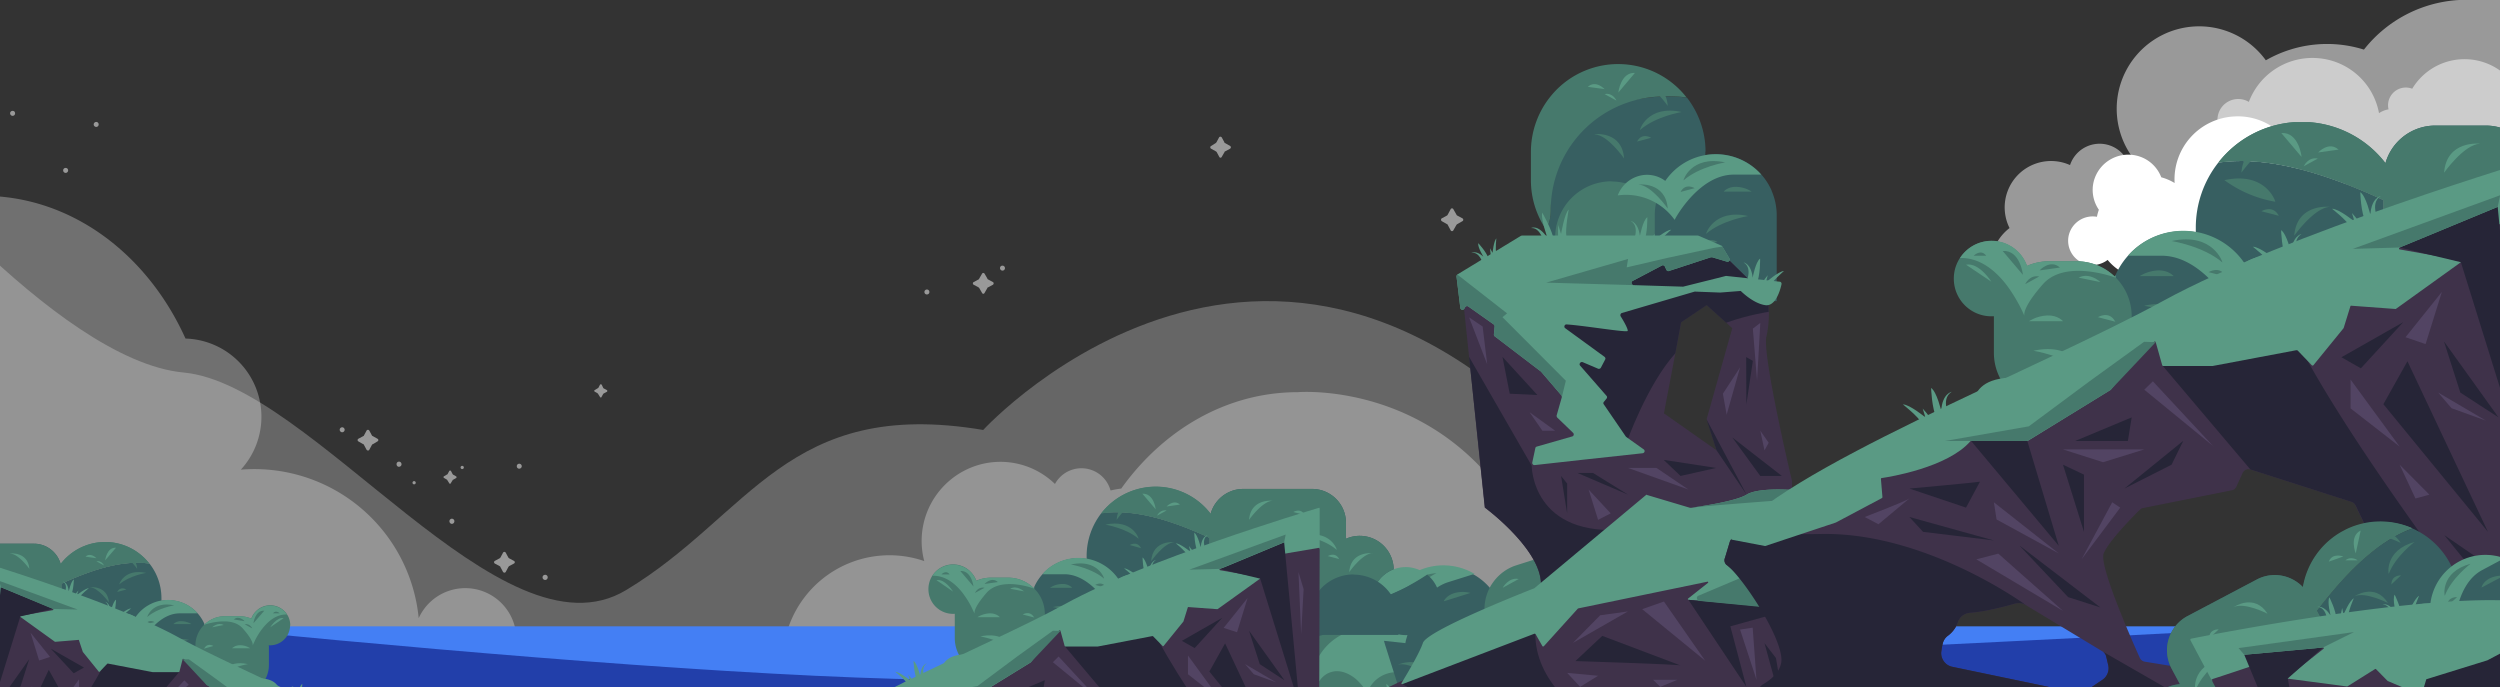 <svg xmlns="http://www.w3.org/2000/svg" fill="none" viewBox="0 0 1310 360">
  <rect x="0" y="0" width="1310" height="360" fill="#333333" stroke="none"/>
  <g clip-path="url(#a)">
    <path fill="#fff" fill-opacity=".5" d="M-69 66.2s97.8 122.7 165.2 129c67.5 6.2 166.7 153.4 231.9 114 65.1-39.2 84.4-101.2 187.1-83.9 0 0 164-179 334 45.9 116 102.4-170 129.8-170 129.8H-67.1L-69 66.2Z" opacity=".5"/>
    <path fill="#fff" fill-opacity=".3" d="M587.6 256a49 49 0 0 0-5.6 1l-.2-.4a15.8 15.8 0 0 0-29-3 41 41 0 0 0-40.6-9.8 41.5 41.5 0 0 0-27.9 50.2 56 56 0 0 0-72.6 39.6 16.2 16.2 0 0 0-17.4 18.8c.3 2.1 1 4 2 5.8a27.4 27.4 0 0 0-7.3 5.8 62 62 0 0 0-92.1-21.5c-4.1-6.4-13-11-23.1-11l-3.4.2a26.8 26.8 0 0 0-51-7.8 86.5 86.5 0 0 0-93.2-77.8 41 41 0 0 0-29-68.7c-20-44.4-60-74.8-106.3-74.8-8 0-15.9 1-23.4 2.7A49 49 0 0 0-68 98.7v263.9a107 107 0 0 0 58.8 17.8c21.4 0 43.3-7 61.2-19.4a87 87 0 0 0 28.5 40h106a86.8 86.8 0 0 0 32.4-55.8 26.8 26.8 0 0 0 33 15.6 28.1 28.1 0 0 0 24 9 65.4 65.4 0 0 0-4.3 19.1 18.9 18.9 0 0 0-22.5 12h180.6c2-2.1 3.6-4.7 4.8-7.4 4.8 3.3 47.4 7.4 47.6 7.3 29.5-9 78.2-6.8 69.5-41.2-2.6-10 1.3-12.3 8.4-11.7.4 18.9 4 36.8 10.4 53H680s162.5-31 122.3-116.8C762 198.4 680 205.5 680 205.5c-37.2 0-70.4 19.7-92.4 50.4Z"/>
    <path fill="#fff" fill-opacity=".5" d="M179.3 226.5c.7 0 1.3-.6 1.3-1.3 0-.7-.6-1.3-1.3-1.3-.7 0-1.3.6-1.3 1.3 0 .7.6 1.3 1.3 1.3Zm16 2 2.5 1.4c.6.3.6 1.1 0 1.4l-2.5 1.5c-.2 0-.3.1-.4.3l-1.4 2.6c-.3.5-1 .5-1.4 0l-1.4-2.6c0-.2-.1-.3-.3-.3l-2.6-1.5a.8.8 0 0 1 0-1.4l2.6-1.4c.2 0 .3-.2.3-.3l1.4-2.6c.3-.5 1.1-.5 1.4 0l1.4 2.6c.1.1.2.3.4.3Zm71.4 64 2.6 1.4c.6.3.6 1.1 0 1.4l-2.6 1.4-.3.4-1.4 2.6c-.3.5-1 .5-1.4 0l-1.4-2.6c0-.2-.2-.3-.3-.4l-2.6-1.4a.8.8 0 0 1 0-1.4l2.6-1.4.3-.3 1.4-2.6a.8.8 0 0 1 1.4 0l1.4 2.6.3.3Zm-29.9-18c.7 0 1.3-.6 1.3-1.4 0-.7-.6-1.3-1.3-1.3-.7 0-1.3.6-1.3 1.3 0 .8.6 1.4 1.3 1.4Zm35.2-28.9c.8 0 1.4-.6 1.4-1.3 0-.7-.6-1.3-1.3-1.3-.8 0-1.3.6-1.3 1.3 0 .7.5 1.3 1.3 1.3Zm-63-1c.8 0 1.4-.6 1.4-1.3 0-.8-.6-1.4-1.3-1.4-.8 0-1.3.6-1.3 1.3 0 .8.5 1.4 1.3 1.4Zm76.7 59.3c.7 0 1.3-.6 1.3-1.4 0-.7-.6-1.3-1.3-1.3-.8 0-1.4.6-1.4 1.3 0 .8.6 1.4 1.4 1.4ZM34.4 90.6c.7 0 1.3-.6 1.3-1.3 0-.8-.6-1.3-1.3-1.3-.7 0-1.3.5-1.3 1.3 0 .7.6 1.3 1.3 1.3Zm16-24.1c.8 0 1.3-.6 1.3-1.3 0-.7-.5-1.3-1.3-1.3-.7 0-1.3.6-1.3 1.3 0 .7.6 1.3 1.3 1.3ZM6.6 60.7c.8 0 1.3-.6 1.3-1.3 0-.8-.5-1.3-1.3-1.3-.7 0-1.3.5-1.3 1.3 0 .7.6 1.3 1.3 1.3Zm511.1 85.7 2.6 1.4c.5.3.5 1 0 1.4l-2.6 1.4c-.2 0-.3.2-.3.3l-1.5 2.6c-.3.6-1 .6-1.3 0l-1.5-2.6-.3-.3-2.6-1.4a.8.8 0 0 1 0-1.4l2.6-1.4c.2-.1.3-.2.3-.4l1.5-2.6c.3-.5 1-.5 1.3 0l1.5 2.6c0 .2.1.3.3.4Zm7.6-4.6a1.3 1.3 0 0 0 0-2.6c-.7 0-1.3.5-1.3 1.3 0 .7.6 1.3 1.3 1.3ZM642 75l2.6 1.5c.5.3.5 1 0 1.4l-2.6 1.4c-.2 0-.3.2-.3.3l-1.5 2.6c-.3.6-1 .6-1.3 0l-1.4-2.6-.4-.3-2.5-1.4a.8.8 0 0 1 0-1.4L637 75l.4-.4 1.4-2.6c.3-.5 1-.5 1.4 0l1.4 2.6c0 .2.1.3.3.4Zm-156.3 79.3c.7 0 1.3-.5 1.3-1.3a1.3 1.3 0 1 0-2.6 0c0 .8.6 1.3 1.3 1.3Z"/>
    <path fill="#fff" fill-opacity=".5" fill-rule="evenodd" d="M1367.8 29.2a23.2 23.2 0 1 0 0-46.4 23.2 23.2 0 0 0 0 46.4Zm-6.8 39a68.3 68.3 0 0 1-94.3 63.2A64.5 64.5 0 0 1 1156 100l-3.7.2a43.2 43.2 0 1 1 35-68.6 64.5 64.5 0 0 1 51.4-5.6 68.3 68.3 0 0 1 53.8-26.1h31.1s37.4 39.5 37.4 68.2Zm-263.5 48.6a24.2 24.2 0 0 1-6.7 9.7A25.7 25.7 0 0 1 1048 155a8.7 8.7 0 1 1-5-14.8v-.4c0-8.3 4-15.7 10-20.3a24.3 24.3 0 0 1 31.7-33 16.3 16.3 0 0 1 31 10.3 14.8 14.8 0 0 1 1.1 6.9c1-.6 2-1 3.2-1.4a8.4 8.4 0 0 1 8.4-5.4 8.5 8.5 0 0 1 7.7 6.4 8.2 8.2 0 0 1-1.3 6.8c.3.5.4 1.1.5 1.7a5.8 5.8 0 0 1 6.7 4.2 5.7 5.7 0 0 1-3.8 7 5.8 5.8 0 0 1-5.5-1 12.4 12.4 0 0 1-21.8-7.4 15 15 0 0 1-13.3 2.3Z" clip-rule="evenodd"/>
    <path fill="#fff" d="M1425.7 64.3h-1.1a25 25 0 0 0-30-13.8 28.2 28.2 0 0 0-25-17.3v-.3a9 9 0 0 0-5.5-8.3 9 9 0 0 0-9.8 1.9 23.5 23.5 0 0 0-44.1 10.6 32 32 0 0 0-46.2 9.4 9.3 9.3 0 0 0-12.2 5.8 9.1 9.1 0 0 0-.2 5c-1.8.3-3.5 1-5 2a35.3 35.3 0 0 0-31.8-28.8 35.6 35.6 0 0 0-36.4 22.9 10.9 10.9 0 0 0-16.4 8.3 10.7 10.7 0 0 0 9.5 11.6c1.8.3 3.7 0 5.4-.7a35.4 35.4 0 0 0 50.5 24.8 35 35 0 0 0 15.4-14.6 15.7 15.7 0 0 0 23.8-.1 31.9 31.9 0 0 0 56.5-24c5 2.6 10.8 3.3 16.3 2 .4-.2-2.4 7.8-2.4 8.2 0 0-1.7 34.8-.8 14.8.7-15.6 16.7 5.8 32.3 5.8 4 0 8-.8 11.6-2.5a25 25 0 0 0 33.9 9.1 25 25 0 0 0 9.1-8.9 11.7 11.7 0 0 0 13.7-14.9 11.7 11.7 0 0 0-11.1-8Z" opacity=".5"/>
    <path fill="#fff" d="M1205.2 91.3a32.6 32.6 0 0 0-34-30.3 33 33 0 0 0-31.7 34.9 27.1 27.1 0 0 0-7-3 18.4 18.4 0 0 0-10.8-10.7 18.7 18.7 0 0 0-24.6 12.9 18.3 18.3 0 0 0 2.7 14.8c-.4 1.2-.8 2.5-1 3.7a12.9 12.9 0 0 0-14.7 9.4 12.7 12.7 0 0 0 8.3 15.2 13 13 0 0 0 12-2 27.2 27.2 0 0 0 48.2-16.5 33.1 33.1 0 0 0 34.8 3 18.6 18.6 0 0 0 30.2-12.7 18.1 18.1 0 0 0-5.5-14.6c-2-1.8-4.3-3.3-6.9-4.1Z"/>
    <path fill="#447FF4" d="M-105.8 328.2h1402v44H-103.7l-2-44Z"/>
    <path fill="#223FAA" d="M-113.8 305.2s434.7 51.1 621 51.1c202.6 0 800-33.6 800-33.6v44.5h-1492l71-62Z"/>
    <path fill="#fff" fill-opacity=".5" d="M22.4 299.5a.8.8 0 1 0 0-1.7.8.8 0 0 0 0 1.7Zm10.1 1.3 1.6.9c.4.2.4.7 0 .9l-1.6.9c-.1 0-.2 0-.2.2l-1 1.6c-.1.4-.6.4-.8 0l-.9-1.6-.2-.2-1.6-1a.5.5 0 0 1 0-.8l1.6-1 .2-.1.9-1.7c.2-.3.7-.3.9 0l.9 1.7.2.2Zm45.4 40.5 1.6 1c.4.1.4.6 0 .8l-1.6 1-.2.1-.9 1.7c-.2.3-.7.3-.9 0l-.9-1.7-.2-.2-1.6-.9a.5.5 0 0 1 0-.9l1.6-.9c.1 0 .2 0 .2-.2l1-1.6c.1-.3.6-.3.8 0l.9 1.6.2.2Zm-19-11.3a.8.8 0 1 0 0-1.8.8.8 0 0 0 0 1.7Zm22.4-18.4a.8.8 0 1 0 0-1.6.8.8 0 0 0 0 1.6Zm-40.1-.6a.8.8 0 1 0 0-1.7.8.8 0 0 0 0 1.7ZM90 348.5a.8.8 0 1 0 0-1.6.8.8 0 0 0 0 1.6Zm147.4-99.8 1.6.9c.3.2.3.7 0 .9l-1.6.9c-.1 0-.2 0-.2.2l-1 1.6c-.1.4-.6.4-.8 0l-1-1.6-.1-.2-1.7-1a.5.5 0 0 1 0-.8l1.7-1 .2-.1.9-1.7c.2-.3.7-.3.9 0l.9 1.7.2.2Zm4.8-2.9a.8.8 0 1 0 0-1.7.8.8 0 0 0 0 1.7Zm74.1-42.3 1.7.9c.3.2.3.7 0 .9l-1.7.9-.2.2-.9 1.6c-.1.4-.6.4-.8 0l-1-1.6-.1-.2-1.7-1a.5.5 0 0 1 0-.8l1.7-1 .2-.1.9-1.7c.2-.3.7-.3.9 0l.8 1.7.2.2ZM217 253.8a.8.8 0 1 0 0-1.7.8.8 0 0 0 0 1.7Z"/>
    <g clip-path="url(#b)">
      <path fill="#375F61" d="M30.7 340c-2.4 4.7-7.3 8-13 8h-29.2A14.4 14.4 0 0 1-26 333.3c3.3-.3 7.5-1.7 12.3-3.9 10.8-4.9 24.8-13.3 39.6-20.7a36 36 0 0 0-.3 4.7v9.8c0 6.2 1.9 11.9 5.1 16.6Z"/>
      <path fill="#375F61" d="M32.3 299.5v34c0 2.3-.6 4.5-1.6 6.4a29.4 29.4 0 0 1-5.1-16.6v-9.8c0-1.6.1-3.2.3-4.7-14.8 7.4-28.8 15.8-39.6 20.7-4.8 2.2-9 3.6-12.3 4v-34c0-8 6.5-14.6 14.5-14.6h29.3a14.5 14.5 0 0 1 14.5 14.6Z"/>
      <path fill="#46796C" d="M103.2 339.4a14.5 14.5 0 1 0-29 0 14.5 14.5 0 0 0 29 0Z"/>
      <path fill="#375F61" d="M84.6 313.5v9.8a29.5 29.5 0 0 1-53.9 16.6c1-2 1.6-4.1 1.6-6.5v-27.6c15.6-7.2 31.8-12.5 46-10.5 4 5 6.3 11.4 6.3 18.2Z"/>
      <path fill="#46796C" d="M78.3 295.3c-14.2-2-30.4 3.3-46 10.5v27.6c0 2.4-.6 4.6-1.6 6.5a29.4 29.4 0 0 1-5.1-16.6v-9.8A29.6 29.6 0 0 1 55 284a29.4 29.4 0 0 1 23.2 11.3Z"/>
      <path fill="#46796C" d="M78.3 295.3c-14.2-2-30.4 3.3-46 10.5l-6.4 3c-14.8 7.4-28.8 15.8-39.6 20.7a41.3 41.3 0 0 1-14.7 4c-2.8 0-5.7-.3-8.6-1a14.4 14.4 0 0 0-9.4-13.3 14.5 14.5 0 0 1 20.4-13v-6.7c0-8 6.5-14.6 14.5-14.6h29.3c6.6 0 12.2 4.5 14 10.6a29.4 29.4 0 0 1 46.5-.2Zm-25.5 28.4a19 19 0 0 1 19 19v6.7h-38v-6.6a19 19 0 0 1 19-19.1Z"/>
      <path fill="#5A9A84" d="M57.6 327c10.6 0 19.1 8.6 19.1 19.2v6.6H38.6v-6.6a19 19 0 0 1 19-19.1Z"/>
      <path fill="#46796C" d="M36.6 354.8c0-2 .2-3.8.6-5.6.6-2.3 1.4-4.4 2.5-6 2-3 4.5-5 7.4-5 3 0 5.6 2 7.5 5a23.5 23.5 0 0 1 3 11.7"/>
      <path fill="#46796C" d="M54.6 355a10.4 10.4 0 0 1 3.1-7.4 10.5 10.5 0 0 1 18 7.4"/>
      <path fill="#5A9A84" d="M0 361s3-5.4-.3-7.5c0 0 2.7.5 3 5.3 0 0 1.1-5.3 2.7-6.4 0 0 0 5.7-1.6 8.7l1.5.3s1.1-1.7 2.5-3.2l-.8 2.4s4.5-3.6 6.3-3.6c0 0-4.3 3.4-5.2 5.3-1 1.9-8-1.3-8-1.3Zm33.3-48.9s3-5.3-.3-7.4c0 0 2.7.4 3 5.3 0 0 1.1-5.3 2.7-6.4 0 0-.1 5.7-1.6 8.6l1.5.4s1.1-1.7 2.5-3.2l-.8 2.4s4.5-3.6 6.3-3.6c0 0-4.3 3.3-5.2 5.2-1 2-8-1.3-8-1.3ZM153 366.9s3-5.4-.3-7.5c0 0 2.6.5 2.9 5.3 0 0 1.2-5.3 2.8-6.4 0 0-.1 5.7-1.6 8.7l1.4.3s1.2-1.7 2.5-3.2l-.7 2.5s4.4-3.7 6.3-3.7c0 0-4.3 3.4-5.3 5.3s-8-1.3-8-1.3Zm-97.6-44.1s3-5.4-.3-7.5c0 0 2.6.5 2.9 5.3 0 0 1.2-5.3 2.8-6.4 0 0-.1 5.7-1.6 8.6l1.4.4s1.2-1.7 2.5-3.2l-.7 2.4s4.4-3.6 6.3-3.6c0 0-4.3 3.4-5.3 5.3s-8-1.3-8-1.3Z"/>
      <path fill="#5A9A84" d="M-13.5 352.3S1.1 356 16 362.5c0 0 18-8.8 33-8.7 15 0 9.1 13.7 9.1 13.7h-70.2l-1.3-15.2Z"/>
      <path fill="#375F61" d="M108.8 335v29H74c-3.6 0-6.5-3-6.5-6.5V335a18.5 18.5 0 0 1 .2-3.2 20.7 20.7 0 0 1 39.3-5.1l.2.5v.2c1 2.3 1.6 5 1.6 7.6Z"/>
      <path fill="#46796C" d="M140.9 338.3v10.2c0 8.6-7 15.5-15.5 15.5h-23v-25.7c0-4.2 1.7-8 4.5-10.8l.3-.3c2.8-2.7 6.6-4.3 10.7-4.3h7.5a15.3 15.3 0 0 1 12.4 6.1c2 2.6 3 5.8 3 9.3Z"/>
      <path fill="#46796C" d="M152 327.8a10.5 10.5 0 0 1-18 7.2 10.5 10.5 0 0 1 .1-14.7 10.5 10.5 0 0 1 18 7.5Z"/>
      <path fill="#5A9A84" d="m102.7 320.4.8 1h-9.4c-8.3 0-14.7 7.4-17.9 11.9a40.6 40.6 0 0 0-1.6 2.5l-.4.8-6.7-3-4.3-1.8-8.3-3.5a10.6 10.6 0 0 1 10-6.9c2.2 0 4.4.8 6.1 2a20.7 20.7 0 0 1 31.7-3Zm47.7 1.6c-5.4-.2-9.6 3.3-12.6 7-1.7 2.1-3 4.3-3.9 6l-1.5 3.2c.1-.5.3-2.7-5.2-8.9-5.6-6.4-17.6-2.7-20-2l-.3.2.1-.8.2.5c2.8-2.7 6.6-4.3 10.7-4.3h7.5c2.2 0 4.3.4 6.3 1.3a10.6 10.6 0 0 1 17.3-3.9l1.4 1.7Z"/>
      <path fill="#46796C" d="M77.2 323.2c-.2.2 2.5-8.5 14.1-6 0 0-8.8 1.4-14 6Zm-15.3 1.5s9.3-1.1 10 8c0 0-5.5-7.8-10-8Zm70.9 1.9s.8-6.9 5.7-6.6l-5.7 6.6Zm10.2-5.2h3.6s-2-2-3.6 0Zm-14.8 5.7 4 2.2s-1.2-2.7-4-2.2Zm-52.5.2L81 326s-3.1-2-4.8 1.3m8.7 14c-.2.2 2.5-8.6 14.1-6 0 0-8.8 1.4-14.1 6Zm-15.3 1.5s9.3-1.1 10 8c0 0-5.5-7.8-10-8Zm13.8 2.6 5.3-1.4s-3.1-2-4.8 1.3"/>
      <path fill="#5A9A84" d="M5.4 290s9.2-1 10 8.1c0 0-5.6-7.9-10-8Z"/>
      <path fill="#46796C" d="M62.5 306.2c-.2.2 2.5-8.5 14.1-6 0 0-8.8 1.4-14.1 6Zm-15.4 1.5s9.3-1.1 10 8c0 0-5.5-7.8-10-8ZM61.9 290s9.3-1 10 8.1c0 0-5.5-7.9-10-8Zm-.9 20.3 5.2-1.4s-3-2-4.8 1.3M90.8 327h9.5s-2-1.4-5.1-1.5c-3-.2-4.4 1.6-4.4 1.6Z"/>
      <path fill="#5A9A84" d="m106.6 340 5.2-1.5s-3-2-4.8 1.3m8.8 14.2c-.2.1 2.5-8.6 14.1-6 0 0-8.8 1.3-14.1 6Zm5.8-14.3h9.5s-2-1.5-5-1.6c-3-.1-4.5 1.6-4.5 1.6Z"/>
      <path fill="#46796C" d="m122.5 324.6 5.7.9s-3-3.3-5.7-.9Z"/>
      <path fill="#5A9A84" d="M55.1 293.6s.8-6.9 5.7-6.6l-5.7 6.6Zm-4.6.5 4 2.2s-1.2-2.7-4-2.2Zm-5.7-2.4 5.7.8s-3-3.3-5.7-.8ZM7.7 309.6s.7-6.9 5.6-6.6l-5.6 6.6Zm-4.7.5 4 2.2s-1.1-2.7-4-2.2Zm-5.6-2.5 5.7.9s-3-3.3-5.7-.9Zm113.8 21.1s3-2.9 6-1.2l-6 1.2Zm30.4 0s3.4-5.5 7-4.8l-7 4.8ZM66.1 354s16.1 3.5 32.5 10.1c0 0 20-8.8 36.6-8.7 16.6.1 10.1 13.7 10.1 13.7H67.5l-1.4-15.2Zm-38.7 5.6s-.1-6.1-4-6.2c0 0 2.5-1 5.1 3.1 0 0-1.6-5.2-.8-7 0 0 2.8 5 3 8.3l1.4-.4s.1-2 .6-4l.6 2.4s2-5.3 3.5-6.2c0 0-2 5-1.8 7.1.1 2.1-7.6 3-7.6 3Z"/>
      <path fill="#5A9A84" d="M96.3 366.6s-.1-6.2-4.1-6.3c0 0 2.5-1 5.2 3.1 0 0-1.7-5.2-.8-7 0 0 2.8 5 3 8.3l1.4-.4s.1-2 .5-4l.6 2.4s2-5.3 3.6-6.2c0 0-2 5-1.9 7.1.2 2.1-7.5 3-7.5 3Zm-32.7-8.7s-.1-6.2-4.1-6.3c0 0 2.5-1 5.2 3.1 0 0-1.7-5.2-.8-7 0 0 2.7 5 3 8.3l1.4-.4s.1-2 .5-4l.6 2.5s2-5.4 3.6-6.3c0 0-2 5-1.9 7.1.2 2.2-7.5 3-7.5 3ZM20.5 346s3.2-11-2.4-12.9c0 0 4-.6 5.7 7.8 0 0 .4-10 2.5-12.7 0 0 1.3 10-.2 16l2.3-.2s1.3-3.6 2.9-7l-.5 4.7s5.7-8.7 8.4-9.7c0 0-5.5 8.2-6.4 12-1 3.8-12.3 2-12.3 2ZM48 361.2s0-6.2-4-6.3c0 0 2.5-1 5.2 3.1 0 0-1.7-5.2-.8-7 0 0 2.7 5 3 8.3l1.4-.4s0-2 .5-4l.6 2.4s2-5.3 3.6-6.2c0 0-2 5-1.9 7.1.2 2.1-7.6 3-7.6 3Z"/>
      <path fill="#3F324A" d="m216 406-1.5-4.6c0-.5-.4-.8-.8-1l-3.1-1.8-13.4-7.4-88.7-46-.2-.1-24.7-8.7-20.4-7.2-70-24a2 2 0 0 0-1.5.3l-5.8 4.2c-.4.4-.7.9-.7 1.4l.4 137a1.7 1.7 0 0 0 1.8 1.7h213.5c1.7 0-4-7.7-5.5-8.6-2.5-1.4-4.7-3.4-5.1-6.2-.9-6 20.4-23.4 25-27.1.6-.5.8-1.2.6-1.9ZM76.4 445.8l-3.2-.5c-.4 0-.7-.2-1-.5l-4.8-4.8c-.4-.3-.8-.5-1.3-.5L45 440c-.4 0-.7 0-1-.3l-20.6-13.8c-.9-.6-1-1.7-.4-2.5l4-4.8.2-.4 13-27a2 2 0 0 1 1-1l28.3-9c.8-.2 1.7.2 2 1l2 3.9c.2.5.6.8 1.1 1l24.8 4.9a60 60 0 0 1 11 12.8c1.3 3.4-8.1 24.7-10.1 29.2-.3.5-.7.9-1.3 1l-11 1.6a2 2 0 0 0-1.4 1.6l-.3 4c0 .7-.7 1.4-1.5 1.5l-2.9.3c-.3 0-.6.2-1 .5a5.4 5.4 0 0 1-4.4 1.3Zm76-9.5-35.2 7.4c-.6.1-1.2 0-1.7-.3l-5-3.5c-1.3-.9-2-2.5-1.6-4l.6-2.6c.1-.5.5-1 1-1.3l21.4-13a4 4 0 0 1 3-.3c2.8.7 8.5 2.2 12.5 2.5 1.5 0 2.9 1.1 3.4 2.6a8 8 0 0 0 2.9 3.9c.7.5 1.2 1.3 1.4 2.1l.4 2.5c.1 2-1.2 3.6-3.1 4Z"/>
      <path fill="#262537" d="m94 352-24.6 29.1-28.2 9c-.5.2-.9.5-1 1L27 418c0 .2-.2.3-.3.4l-4 4.8c-.6.8-.4 2 .5 2.5l-37.1 23.6c-.4-.4-.6-.8-.6-1.3 38.7-50.9 70.9-96 77.6-119l20.4 7.3L94 352Z"/>
      <path fill="#5A9A84" d="M-14.8 293.3c0-.2.2-.3.4-.3 5.5 1.7 74.1 22.4 107.8 40.9 35 19.1 108.5 48 120.7 66.4.1.2 0 .4-.2.5l-9.1 1.7h-.2L185 396l-13-7a.3.3 0 0 1-.1-.3l.4-5c0-.1 0-.3-.2-.3-2.2-.3-18.4-2.9-24.7-10.2l-.2-.1h-15.8l-23-14.3-8.6-11.1v-.1l-3.6-2.3a.3.3 0 0 0-.5.1L94 352l-.3.2H80l-23.5-4.5-.3.1-4 4.2c0 .1-.3 0-.4 0l-8.4-10.4-2-6c0-.2 0-.3-.2-.3l-12.2 1h-.2l-18.2-13.1c-.2-.2 0-.5.2-.5l17-3c.2-.1.2-.5 0-.6L12 314.6l-26.9-4.6v-16.7Z"/>
      <path fill="#262537" d="m10.6 323.2-16.8 54.3 6.6-69.8L27.8 319l-17.2 4Zm15 27.7L3 398.6l29.2-35.7-6.7-12Zm1.2-10.9 17.2 9.8-5.4 3L26.7 340Zm-11.5 5.4-15 21.2 10.5-7 4.5-14.2Z"/>
      <path fill="#524463" d="m3.7 367.5 13.3-7.9-3.7 4.4-9.6 3.5Zm12.3-36 10.2 12.7-5.7 1.9-4.5-14.6ZM41.4 356l-13.6 18.7L41.4 364v-8Zm38.3 18.7 16.9-18.2 2.3 2.3-19.2 16Z"/>
      <path fill="#46796C" d="m.4 307.7-.7-3.3 41 15-13-.3L.5 307.7Zm95.4 37.8H99l15.2 11 17 12.6 23.4 4h-23L108.3 359l-12.5-13.4Z"/>
    </g>
    <g clip-path="url(#c)">
      <path fill="#46796C" d="M780.6 327.6a22.4 22.4 0 1 0-42.8 13.6 22.4 22.4 0 1 0 42.8-13.6Zm-81.7.3c15.5-5 32.1 3.7 37 19.3l3.1 9.9-56.3 17.9-3.1-9.9a29.7 29.7 0 0 1 19.3-37.2Z"/>
      <path fill="#5A9A84" d="M707.6 330.7c15.6-5 32.2 3.7 37.1 19.3l3.1 9.8-56.3 18-3.1-10a29.7 29.7 0 0 1 19.2-37.1Z"/>
      <path fill="#46796C" d="M689.5 381.6c-.9-3-1.4-5.8-1.6-8.6-.3-3.7 0-7.1.8-10.1 1.4-5.4 4.4-9.4 8.7-10.7 4.2-1.4 9 .2 13.2 3.7a36.5 36.5 0 0 1 10 15.8"/>
      <path fill="#46796C" d="M716.2 373.5a16 16 0 0 1 1.1-12.5 16.3 16.3 0 0 1 30 2.6"/>
      <path fill="#375F61" d="m786.8 318.5 13.5 42.9-51.3 16.3c-5.3 1.7-11-1.3-12.7-6.6l-10.5-33.2a28.8 28.8 0 0 1-1.1-4.9 32 32 0 0 1 62-14.5Z"/>
      <path fill="#46796C" d="m835.6 308.3 4.8 15.2a24 24 0 0 1-15.6 30.1L791 364.4l-12-38a24 24 0 0 1 1.5-18.2l.3-.6c2.9-5.2 7.7-9.5 13.8-11.4l11-3.5a23.6 23.6 0 0 1 21.1 3.4c4.1 2.9 7.3 7 9 12.2Z"/>
      <path fill="#5A9A84" d="m771 299.8 1.7.9-14 4.4c-12.2 4-18.2 18-20.7 26l-1.3 4.4-.3 1.5-11.1-1.2a2149.5 2149.5 0 0 0-21-2 16.5 16.5 0 0 1 11.3-14.9c3.4-1 7-1 10.1.1a32 32 0 0 1 45.3-19.2Z"/>
      <path fill="#46796C" d="M734.7 315.8c-.2.4-.3-13.8 18-15.5 0 0-12.3 6.3-18 15.5Zm-21.9 9.4s13.1-6 18.5 7.2c0 0-11.8-9-18.5-7.2Zm98.9-27.5 7 1.4s-3-3.5-7-1.4Zm-77.3 24.9 7.1-4.6s-5.5-1.4-6.5 4.2m19.5 16.8c-.2.4-.3-13.9 18-15.5 0 0-12.3 6.2-18 15.5Zm-22 9.3s13.2-6 18.5 7.3c0 0-11.8-9.1-18.5-7.3Zm21.6-2.5 7.2-4.6s-5.5-1.4-6.5 4.1m1.7-30.2 14-4.4s-3.7-1.2-8.2 0c-4.6 1.3-5.8 4.4-5.8 4.4Z"/>
      <path fill="#5A9A84" d="m785.8 326.8 7.1-4.6s-5.5-1.4-6.5 4.2m19.5 16.8c-.2.4-.3-13.9 18-15.5 0 0-12.3 6.2-18 15.5Zm2.1-23.9 14-4.4s-3.8-1.2-8.3 0c-4.6 1.3-5.8 4.4-5.8 4.4Z"/>
      <path fill="#46796C" d="m802.1 296.7 8.8-1.4s-5.9-3.5-8.8 1.4Z"/>
      <path fill="#5A9A84" d="M787.4 308s3.1-5.7 8.4-4.6l-8.4 4.6Zm-4.4 63s-3-9-9-7.4c0 0 3.4-2.5 9.2 2.2 0 0-4.8-6.9-4.4-9.9 0 0 6.4 6 8.2 10.9l2-1.3s-.9-3.1-1.2-6.2l2 3.3s.5-8.9 2.4-11c0 0-.6 8.4.6 11.5 1.2 3-9.8 8-9.8 8Zm-52.3 2.5s-3-9.1-9-7.4c0 0 3.4-2.6 9.2 2.2 0 0-4.8-7-4.4-10 0 0 6.4 6.1 8.2 11l2-1.4s-.9-3-1.2-6.2l2 3.4s.5-9 2.4-11c0 0-.6 8.4.6 11.5 1.2 3-9.8 7.9-9.8 7.9Z"/>
      <path fill="#46796C" d="M922.4 119.6a22.5 22.5 0 1 0-45-.1 22.5 22.5 0 0 0 45 0Z"/>
      <path fill="#375F61" d="M893.6 79.4v15.1a45.7 45.7 0 0 1-83.4 25.9c1.6-3 2.4-6.5 2.4-10.1v-43C837 56.3 862 48 884 51.2c6 7.8 9.7 17.6 9.7 28.3Z"/>
      <path fill="#46796C" d="M883.9 51.1c-5.6-.8-11.5-.8-17.4-.3a59.5 59.5 0 0 0-53.9 59.5c0 3.6-.8 7-2.4 10.1-5-7.4-8-16.3-8-25.9V79.4a46.1 46.1 0 0 1 9.6-28 45.5 45.5 0 0 1 72-.3Z"/>
      <path fill="#46796C" d="M844.4 95.1a29.6 29.6 0 0 1 29.5 29.7V135h-59v-10.3A29.6 29.6 0 0 1 844.3 95Z"/>
      <path fill="#46796C" d="M852 100.4a29.6 29.6 0 0 1 29.5 29.7v10.3h-59.1v-10.3a29.6 29.6 0 0 1 29.5-29.7Z"/>
      <path fill="#46796C" d="M819.4 143.5a35.2 35.2 0 0 1 4.8-18.1c2.9-4.7 7-7.6 11.5-7.6 4.4 0 8.5 3 11.5 7.6a36.5 36.5 0 0 1 4.8 18.1"/>
      <path fill="#46796C" d="M847.2 143.8a16.2 16.2 0 0 1 4.8-11.5 16.2 16.2 0 0 1 27.8 11.5"/>
      <path fill="#5A9A84" d="M777 138s-1.8-6.4-6-5.4c0 0 2.4-1.7 6.3 1.9 0 0-3.1-5-2.7-7.1 0 0 4.2 4.5 5.3 7.8l1.4-.8s-.4-2.2-.5-4.3l1.3 2.4s.6-6.2 2-7.6c0 0-.7 5.8 0 8s-7.1 5.2-7.1 5.2Z"/>
      <path fill="#375F61" d="M931 112.8v45h-53.8c-5.6 0-10.1-4.6-10.1-10.2v-34.8a28.5 28.5 0 0 1 .4-5 31.9 31.9 0 0 1 31.5-27 31.8 31.8 0 0 1 29.3 19c0 .3.2.6.3.8l.1.3a32 32 0 0 1 2.3 11.9Z"/>
      <path fill="#5A9A84" d="m921.6 90.1 1.3 1.4h-14.6c-12.8.1-22.8 11.6-27.6 18.5a62.8 62.8 0 0 0-2.5 3.9l-.7 1.3a31.3 31.3 0 0 0-29.8-12.8A16.5 16.5 0 0 1 863 91.6c3.6 0 7 1.2 9.6 3.2a32 32 0 0 1 49-4.7Z"/>
      <path fill="#46796C" d="M882.2 94.5c-.4.3 3.8-13.3 21.8-9.4 0 0-13.6 2.2-21.8 9.4Zm-23.7 2.2s14.3-1.7 15.4 12.6c0 0-8.5-12.3-15.4-12.6Zm21.3 4.1 8.2-2.2s-4.8-3-7.4 2m13.4 21.9c-.3.3 4-13.3 22-9.3 0 0-13.7 2.2-22 9.3Zm-23.7 2.3s14.4-1.7 15.5 12.5c0 0-8.5-12.2-15.5-12.5Zm21.4 4.2 8.2-2.3s-4.8-3-7.4 2M859.4 68c-.4.4 3.8-13.3 21.8-9.3 0 0-13.6 2.2-21.8 9.4Zm-23.7 2.3S850 68.6 851 83c0 0-8.5-12.3-15.4-12.6ZM858.5 43s14.3-1.8 15.4 12.5c0 0-8.5-12.3-15.4-12.6ZM857 74.4l8.2-2.2s-4.8-3-7.4 2m45.4 26.2h14.7s-3.2-2.3-7.9-2.5c-4.7-.2-6.8 2.5-6.8 2.5Z"/>
      <path fill="#5A9A84" d="M848 48.5s1.2-10.7 8.7-10.3L848 48.5Zm-7.2.8 6.2 3.4s-1.8-4.3-6.2-3.4Zm-8.8-3.8 8.8 1.2s-4.6-5-8.8-1.2ZM805.1 151s-.1-9.6-6.3-9.8c0 0 4-1.4 8 5 0 0-2.5-8.2-1.2-10.9 0 0 4.3 7.7 4.6 12.8l2.3-.6s.1-3.2.7-6.3l1 3.9s3-8.4 5.5-9.8c0 0-3 7.8-2.9 11.1.3 3.3-11.7 4.6-11.7 4.6Zm109.5-2s4.3-8.5-1-11.5c0 0 4 .5 4.8 8 0 0 1.5-8.3 3.9-10 0 0 .2 8.8-1.9 13.4l2.3.5s1.6-2.8 3.6-5.2l-1 3.8s6.7-5.9 9.5-6c0 0-6.4 5.5-7.7 8.5-1.3 3-12.5-1.4-12.5-1.4Zm-59.1-21.6s4.3-8.6-1-11.6c0 0 4 .5 4.8 8 0 0 1.5-8.3 3.9-10 0 0 .2 8.8-1.9 13.4l2.3.5s1.6-2.8 3.6-5.2l-1 3.9s6.6-6 9.5-6c0 0-6.4 5.4-7.7 8.4-1.4 3-12.5-1.4-12.5-1.4Zm5.5 20.8s0-9.6-6.2-9.7c0 0 3.9-1.5 8 4.9 0 0-2.5-8.1-1.3-10.8 0 0 4.3 7.7 4.7 12.8l2.2-.7s.1-3.2.8-6.2l1 3.8s3-8.3 5.5-9.7c0 0-3.1 7.8-3 11 .3 3.4-11.6 4.6-11.6 4.6ZM809.9 131s-1.5-12-7.6-11.5c0 0 3.6-2.2 8.6 5.2 0 0-3.6-9.8-2.8-13.3 0 0 5.4 9.1 6.4 15.5l2-1.1s-.2-4 0-7.9l1.5 4.7s1.8-10.8 4-12.8c0 0-1.9 10.1-1.2 14.2.7 4-11 7-11 7Zm27.1 22.3s-.1-9.6-6.2-9.7c0 0 3.9-1.5 8 4.9 0 0-2.5-8.1-1.3-10.8 0 0 4.3 7.7 4.7 12.8l2.2-.7s.1-3.2.8-6.2l1 3.8s3-8.3 5.4-9.7c0 0-3 7.8-2.8 11 .2 3.4-11.8 4.6-11.8 4.6Z"/>
      <path fill="#3F324A" d="M925.6 176.4a56 56 0 0 0 .7-20.2l-26-25.5-47.4 7.4-86.8 13.6 3.7 35.3 8.2 79s33.6 24.7 29 43.8c0 .6-.3 1.3-.7 2-2.6 5-10.8 11.4-21.5 18.2-13 8.2-29.7 16.9-45.3 24.4a948 948 0 0 1-44.2 20c-3 1-31.3 13.3-31.3 13.3h275V252s-15.7-66-13.4-75.7ZM899.5 236l-27.6-19.4 6-31.6 3-16.2 13.4-9 10.2 9.2 3.2 3-13.4 47.6 5.2 16.4Z"/>
      <path fill="#262537" d="M926.8 163.4s-10.5 1.5-22.3 5.7l-10.2-9.2-13.4 9-3 16.2c-15 16.7-25.6 46.9-25.6 46.9l-45.2-72.1 45.7-21.7h.1l47.3-7.5 26.1 25.5s.5 3 .5 7.2ZM806.3 311.8c.4-.7.6-1.4.8-2 4.5-19.1-29-43.9-29-43.9l-8.3-78.9 32.8 57s0 38.3 50.4 33.3c39.5-3.9-19.2 22.7-46.7 34.5Zm44 75.9h-61l-54.5-29.2c15.6-7.6 37-20.3 50-28.5 11 .5 19.7 2 19.7 2 0 24.2 21 42.5 45.8 55.7Z"/>
      <path fill="#5A9A84" d="M933.5 149c-.7 3.3-3.2 11.7-8.5 10.9-5.6-.8-11-5.7-12.5-7.1-.2-.3-.5-.4-.9-.3l-10.2.8h-.1l-13-.5h-.3L849.9 164c-.7.2-1 1-.7 1.7 1.4 2.2 4 6.7 3.7 7.7-.3 1-22.7-2.8-32-3.4-1.1-.1-1.6 1.4-.7 2l20.6 15c.4.3.6 1 .3 1.4l-2.2 4.2c-.3.6-1 .8-1.5.6l-8-3.4c-1.2-.5-2.2 1-1.4 1.8l13.8 15.8c.4.4.4 1 0 1.5l-1.3 1.6a1 1 0 0 0-.1 1.4l11.5 16.8.3.3 9 6.4c1 .6.6 2-.5 2.1l-31.3 3.4-25.2 2.8c-.8.1-1.4-.6-1.3-1.3l1.6-7.5c0-.4.4-.8.8-.9l18.5-5.3c.9-.2 1.1-1.3.5-1.9l-8.3-8c-.3-.4-.4-.8-.3-1.2l2.7-9.5c0-.4 0-.8-.3-1l-10.7-12.5-.2-.1-24-18.3c-.3-.2-.4-.6-.4-1l.4-4.2c0-.4-.2-.8-.5-1l-13.3-9.4c-.6-.4-1.3-.2-1.7.4l-.4.7c-.5 1-2 .7-2.1-.4l-2-16.4c0-.4.2-.9.5-1.1l33.2-20.2.6-.2h92l.5.1 12 5.2c.2 0 .4.3.5.5l3.7 6.2c.5 1-.3 2-1.3 1.7l-7.7-2.3h-.7l-22 7.2c-.5.2-1-.1-1.3-.6l-.8-1.7c-.2-.6-1-.9-1.5-.6l-15.4 8.1c-1 .5-.7 2.1.5 2.2l25.6.8h.4l18-4.5 4.3-1.1h.4l27.8 3c.7 0 1.2.7 1 1.4Zm5.5 108.1v62.1c0 .2-.2.4-.4.4l-53.9-5.3a.4.4 0 0 1-.2-.6l10.5-8.3c.3-.2 0-.7-.3-.6l-67.7 14-.2.1-17.9 19.8h-.6l-3.7-6.5-.4-.2-69.4 26.5a.4.4 0 0 1-.4-.6c2-3.3 9.3-15.3 11.2-21 2.2-6.7 56.2-27.8 58-28.5h.2l58.7-49c0-.2.2-.2.3-.1l22.8 6.8h.7c3.6-.6 23.1-3.3 28.9-6.9 5.8-3.6 21-2.6 23.5-2.5.2 0 .3.2.3.4Z"/>
      <path fill="#262537" d="m884.7 314.3 30.4 45.6-8.4-31.7 32.3-9-54.3-4.9Zm-45.1 18.9 41 15.5c-1.2-.6-55.1-2.3-55.1-2.3l14.1-13.2Z"/>
      <path fill="#262537" d="M936.8 381.6 924.6 337l6 7.8 6.2 36.7Z"/>
      <path fill="#524463" d="m860.5 319.2 33 27-21.6-31-11.4 4Zm-39.3 33.4 16.2 1.5-9.4 5.8-6.8-7.3Zm97.2-23.7-6.6 1 8 24.4.6 2-2-27.4Zm-52.1 27.3H879l-9 3.7-3.8-3.7ZM824 337l29-16.6-14.5 2-14.5 14.7Z"/>
      <path fill="#262537" d="m899.5 236 15.7 23.2-21-39.5 5.3 16.4Zm15.5-49 .1 24.9 3.4-22.8-3.5-2Zm-88.5 60.8 26.6 11.4-18.4-11.4h-8.2ZM872 241l27.3 4.2-18.7 4.2-8.7-8.3Zm-84.7-54 18.3 20-14.5-.7-3.8-19.3Zm120.4 42.2 26 20.2h-11.3l-14.7-20.2ZM818 249.4l3.2 4v15.7l-3.2-19.7Z"/>
      <path fill="#524463" d="M853 245.2h15l16.7 11.3-31.6-11.3Zm-20.6 11.3L844 269l-6.6 3.4-5-16Zm72.3-39 7.1-25-9 13.8 2 11.2Zm17.7 8.2 4.4 6.3-2.2 4-2.2-10.3Zm-1.7-26.2-2.2-27.3 3.9-3-1.7 30.3ZM801.5 216l13.4 9.7h-6.7l-6.7-9.7Zm-31.7-49.7 9.5 24.6-2.4-19.8-7.1-4.8Z"/>
      <path fill="#46796C" d="m904.9 137.1-7.7-2.3h-.7l-22 7.2c-.5.2-1 0-1.3-.6l-.8-1.7c-.2-.6-1-.9-1.5-.6l-15.4 8.1c-1 .6-.7 2.1.5 2.2l-45.8-1.3 42.9-12.4-.7 4.4 21.5-5 24.1-5.2 4.5-.7 3.7 6.2c.5 1-.3 2-1.3 1.7Zm-86.5 71c0-.4 0-.8-.3-1l-10.7-12.5-.2-.1-24-18.3c-.3-.2-.4-.6-.4-1l.4-4.2c0-.4-.2-.8-.5-1l-13.3-9.4c-.6-.4-1.3-.2-1.7.4l-.4.8c-.5 1-2 .6-2.1-.5l-2-16.4c0-.4.2-.9.5-1l26 20.3-2.4 2 33.2 33.3-2.1 8.6Zm120.6 49v62.1c0 .2-.2.4-.4.4l-48-4.7c-1.6-.2-2-2.3-.5-2.8l31-13.1a1.5 1.5 0 0 0 0-2.8l-12.6-4.4c-1-.4-1.3-1.7-.5-2.4l24-24.6c1-1 .2-2.6-1.1-2.5-10.5.8-39.1 3-44.6 3.7 3.6-.5 23.1-3.2 28.9-6.8 5.8-3.6 21-2.6 23.5-2.5.2 0 .3.2.3.4Z"/>
      <path fill="#fff" fill-opacity=".5" d="m763.5 112.9 2.8 1.5c.6.3.6 1.2 0 1.5l-2.8 1.6-.3.3-1.6 2.8a.8.8 0 0 1-1.5 0l-1.5-2.8c0-.2-.2-.3-.3-.3l-2.8-1.6a.9.9 0 0 1 0-1.5l2.8-1.5.3-.4 1.5-2.8a.8.8 0 0 1 1.5 0l1.6 2.8c0 .2.2.3.3.4Z"/>
    </g>
    <g clip-path="url(#d)">
      <path fill="#375F61" d="M635.6 323.7c3 5.9 9 9.9 16 9.9h35.9a17.7 17.7 0 0 0 17.8-17.9c-4-.3-9.2-2.1-15.2-4.8-13.2-6-30.4-16.4-48.6-25.4.3 1.9.4 3.8.4 5.8v12c0 7.6-2.3 14.6-6.3 20.4Z"/>
      <path fill="#375F61" d="M633.7 274v41.7c0 3 .7 5.6 2 8a36.4 36.4 0 0 0 6.2-20.4v-12c0-2-.1-4-.4-5.8 18.2 9 35.4 19.4 48.6 25.4a49 49 0 0 0 15.2 4.8V274c0-9.9-8-17.8-17.8-17.8h-36a17.8 17.8 0 0 0-17.8 17.8Z"/>
      <path fill="#46796C" d="M546.6 323.1a17.8 17.8 0 1 1 35.6 0 17.8 17.8 0 0 1-35.6 0Z"/>
      <path fill="#375F61" d="M694.7 298.5a17.8 17.8 0 1 0 35.6 0v-.2a17.8 17.8 0 0 0-25-16 17.8 17.8 0 0 0-10.6 16.2Z"/>
      <path fill="#375F61" d="M718.8 315v.2a17.8 17.8 0 0 0 17.8 17.6 17.8 17.8 0 0 0 11.2-31.7 107.5 107.5 0 0 1-26.2 12.7l-2.8.8v.4Zm-149.4-23.7v12a36.3 36.3 0 0 0 66.2 20.4 17.8 17.8 0 0 1-1.9-8v-34c-19.2-8.8-39.2-15.3-56.6-12.8-4.8 6.2-7.7 14-7.7 22.4Z"/>
      <path fill="#46796C" d="M577.1 269c17.4-2.6 37.4 3.9 56.6 12.8v34c0 2.8.7 5.5 2 8 3.9-5.9 6.2-13 6.2-20.5v-12a36.3 36.3 0 0 0-64.8-22.4Z"/>
      <path fill="#5A9A84" d="M718.8 314.6a59.8 59.8 0 0 0 9.9-3.2c7.2-3 13.8-6.8 19-10.3a17.7 17.7 0 0 0-25.7 3.7c-2 2.8-3.1 6.2-3.2 9.8Z"/>
      <path fill="#46796C" d="M577.1 269c17.4-2.6 37.4 3.9 56.6 12.8l7.8 3.7c18.2 9 35.4 19.4 48.6 25.4a50.8 50.8 0 0 0 18.1 5c3.5 0 7-.5 10.6-1.3a17.7 17.7 0 0 1 11.5-16.3 17.8 17.8 0 0 0-25-16V274c0-9.9-8-17.8-17.8-17.8h-36c-8.1 0-15 5.4-17.1 13a36.2 36.2 0 0 0-57.3-.3Z"/>
      <path fill="#375F61" d="M709.2 301a23.5 23.5 0 0 0-23.4 23.5v8.2h47v-8.2c0-13-10.6-23.4-23.6-23.4Z"/>
      <path fill="#46796C" d="M608.5 303.7c-13 0-23.5 10.5-23.5 23.5v8.2h47v-8.2c0-13-10.5-23.5-23.5-23.5Z"/>
      <path fill="#5A9A84" d="M602.5 308c-13 0-23.4 10.4-23.4 23.4v8.2H626v-8.2c0-13-10.5-23.5-23.5-23.5Z"/>
      <path fill="#46796C" d="M628.4 342a31 31 0 0 0-.8-6.9 24 24 0 0 0-3-7.4c-2.4-3.7-5.6-6-9.2-6-3.5 0-6.8 2.3-9.1 6-.6 1-1.2 2-1.7 3.2-1.3 3.2-2.1 7-2.1 11.1"/>
      <path fill="#46796C" d="M606.2 342.3a12.8 12.8 0 0 0-3.8-9.2 12.9 12.9 0 0 0-22 9.2"/>
      <path fill="#5A9A84" d="M673.3 349.6s-3.7-6.6.4-9.2c0 0-3.2.6-3.6 6.5 0 0-1.4-6.5-3.4-7.8 0 0 .1 7 2 10.6l-1.8.4s-1.4-2.1-3-4l.8 3s-5.4-4.4-7.7-4.4c0 0 5.3 4.1 6.4 6.5 1.2 2.3 9.9-1.6 9.9-1.6Zm-40.9-60s-3.7-6.6.4-9.2c0 0-3.3.6-3.6 6.5 0 0-1.5-6.5-3.4-7.8 0 0 .1 7 2 10.6l-1.8.4s-1.4-2.1-3-4l.8 3s-5.5-4.4-7.7-4.4c0 0 5.2 4.1 6.4 6.5 1.2 2.3 9.9-1.6 9.9-1.6Zm-147.1 67.2s-3.7-6.6.4-9.2c0 0-3.2.6-3.5 6.6 0 0-1.5-6.5-3.5-7.9 0 0 .2 7 2 10.6l-1.8.5s-1.4-2.1-3-4l.9 3s-5.5-4.4-7.7-4.4c0 0 5.2 4.1 6.4 6.4 1.1 2.4 9.8-1.6 9.8-1.6Zm120-54.2s-3.8-6.6.4-9.2c0 0-3.3.6-3.6 6.6 0 0-1.5-6.5-3.4-7.9 0 0 .1 7 2 10.6l-1.9.5s-1.4-2.1-3-4l.9 3s-5.5-4.4-7.7-4.4c0 0 5.2 4 6.4 6.4 1.2 2.4 9.9-1.6 9.9-1.6Z"/>
      <path fill="#5A9A84" d="M690 339s-18 4.3-36.2 12.4c0 0-22-10.7-40.5-10.6-18.5 0-11.3 16.8-11.3 16.8h86.4l1.5-18.6Z"/>
      <path fill="#375F61" d="M539.7 317.7v35.6h42.7a8 8 0 0 0 8-8v-27.6a22.7 22.7 0 0 0-.2-3.9 25.4 25.4 0 0 0-48.5-5.7l-.2.2c-1.1 2.9-1.8 6-1.8 9.4Z"/>
      <path fill="#46796C" d="M500.3 321.7v12.6a19 19 0 0 0 19 19h28.2v-31.5c0-5.2-2.1-10-5.5-13.3l-.4-.4a19 19 0 0 0-13.1-5.4h-9.2a18.8 18.8 0 0 0-15.2 7.6 18.8 18.8 0 0 0-3.8 11.4Z"/>
      <path fill="#46796C" d="M486.5 308.8a12.9 12.9 0 0 0 22.3 8.8 12.9 12.9 0 0 0-.2-18 12.9 12.9 0 0 0-22.1 9.2Z"/>
      <path fill="#5A9A84" d="m547.2 299.8-1 1.1h11.5c10.2 0 18.1 9.1 22 14.6a49.4 49.4 0 0 1 2.5 4.1l8.2-3.5 5.3-2.3 10.2-4.3a13 13 0 0 0-12.2-8.5c-2.8 0-5.5.9-7.6 2.5a25.4 25.4 0 0 0-39-3.7Zm-58.6 1.9c6.6-.2 11.8 4 15.5 8.6 2 2.6 3.6 5.2 4.7 7.3l1.9 4c-.2-.6-.4-3.3 6.3-11 7-7.9 21.7-3.3 24.5-2.3l.5.1-.1-.9-.3.6a19 19 0 0 0-13.1-5.4h-9.2c-2.8 0-5.4.6-7.7 1.7a13 13 0 0 0-21.3-4.8c-.7.7-1.2 1.4-1.7 2.1Z"/>
      <path fill="#46796C" d="M578.5 303.2c.3.2-3-10.5-17.4-7.4 0 0 10.9 1.8 17.4 7.4Zm18.8 1.8s-11.4-1.4-12.2 10c0 0 6.7-9.8 12.2-10Zm-87.2 2.4s-.9-8.5-6.9-8.2l7 8.2Zm-12.5-6.4h-4.3s2.4-2.6 4.3 0Zm18.3 7-5 2.7s1.5-3.4 5-2.7Zm64.5.3-6.5-1.8s3.8-2.4 5.9 1.6M569 325.4c.3.3-3-10.5-17.3-7.3 0 0 10.8 1.7 17.3 7.3Zm18.9 1.8s-11.4-1.3-12.3 10c0 0 6.8-9.7 12.3-10Zm-16.9 3.3a656 656 0 0 0-6.6-1.8s3.8-2.4 6 1.6"/>
      <path fill="#5A9A84" d="M700.4 288c.3.3-3-10.5-17.3-7.3 0 0 10.8 1.7 17.3 7.4Zm18.9 1.9s-11.5-1.4-12.3 9.9c0 0 6.7-9.7 12.3-10Zm-52.5-27.5s-11.4-1.3-12.3 10c0 0 6.8-9.7 12.3-10Zm35.5 30.7a632 632 0 0 0-6.5-1.7s3.8-2.4 5.9 1.5M684.2 270l-6.5-1.7s3.8-2.4 6 1.5"/>
      <path fill="#46796C" d="M596.6 282.3c.3.2-3-10.5-17.4-7.4 0 0 10.9 1.8 17.4 7.4Zm18.8 1.8s-11.4-1.4-12.2 10c0 0 6.7-9.8 12.2-10Zm-18.1-21.7s-11.4-1.3-12.2 10c0 0 6.7-9.7 12.2-10Zm1.2 25-6.5-1.8s3.8-2.4 5.9 1.6M561.8 308h-11.6s2.4-1.9 6.2-2c3.7-.2 5.4 2 5.4 2Z"/>
      <path fill="#5A9A84" d="M542.4 323.7a632 632 0 0 0-6.5-1.7s3.8-2.4 6 1.6M531.1 341c.3.2-3-10.6-17.4-7.5 0 0 10.9 1.8 17.4 7.4Zm-7.2-17.6h-11.7s2.5-1.8 6.3-2c3.7-.1 5.4 2 5.4 2Z"/>
      <path fill="#46796C" d="m522.9 305-7 1s3.6-4 7-1Z"/>
      <path fill="#5A9A84" d="M605.6 266.9s-.9-8.5-7-8.2l7 8.2Zm5.7.6-5 2.7s1.6-3.4 5-2.7Zm7-3.1-7 1s3.7-4 7-1Zm45.6 22.1s-1-8.5-7-8.2l7 8.2Zm5.7.5-5 2.8s1.5-3.4 5-2.7Zm7-3-7 1s3.6-4 7-1Zm-139.9 26s-3.7-3.6-7.4-1.5l7.4 1.4Zm-37.3 0s-4.2-6.9-8.7-6l8.7 6Zm92.7 31s-19.8 4.3-40 12.4c0 0-24.4-10.7-44.9-10.6-20.4 0-12.4 16.7-12.4 16.7h95.6L592 341Zm47.6 7s.1-7.6 5-7.8c0 0-3.1-1.1-6.4 3.9 0 0 2-6.4 1-8.6 0 0-3.4 6.2-3.7 10.2l-1.7-.5s-.2-2.6-.7-5l-.7 3s-2.5-6.5-4.4-7.7c0 0 2.5 6.2 2.3 8.8-.2 2.6 9.3 3.7 9.3 3.7Z"/>
      <path fill="#5A9A84" d="M555 356.4s.2-7.6 5-7.7c0 0-3-1.1-6.3 3.9 0 0 2-6.4 1-8.6 0 0-3.4 6.1-3.7 10.2l-1.7-.5s-.2-2.6-.7-5l-.7 3s-2.5-6.6-4.4-7.7c0 0 2.4 6.2 2.3 8.8-.2 2.6 9.3 3.6 9.3 3.6Zm40.3-10.6s0-7.6 5-7.8c0 0-3.1-1-6.4 4 0 0 2-6.5 1-8.6 0 0-3.4 6-3.7 10.1l-1.8-.5s0-2.5-.6-5l-.7 3s-2.5-6.5-4.4-7.6c0 0 2.4 6.1 2.2 8.8-.1 2.6 9.4 3.6 9.4 3.6Zm52.8-14.6s-3.8-13.5 3-15.8c0 0-5-.7-7 9.6 0 0-.5-12.3-3.1-15.7 0 0-1.6 12.3.2 19.6l-2.7-.2s-1.6-4.4-3.6-8.5l.6 5.7s-7-10.7-10.3-11.9c0 0 6.7 10 7.9 14.7 1.1 4.7 15 2.5 15 2.5Zm-33.8 18.6s.1-7.6 5-7.7c0 0-3-1.1-6.4 3.9 0 0 2-6.4 1-8.6 0 0-3.4 6.1-3.6 10.2l-1.8-.6s-.1-2.5-.6-4.9l-.8 3s-2.4-6.6-4.4-7.7c0 0 2.5 6.2 2.3 8.8-.2 2.6 9.3 3.6 9.3 3.6Z"/>
      <path fill="#3F324A" d="m408 405 1.7-5.8c.2-.5.6-1 1-1.3l3.9-2 16.4-9.2 109-56.5.3-.1 30.4-10.8 25-8.8 86-29.4c.6-.2 1.3-.1 1.9.3l7 5.2c.6.4.9 1 .9 1.7l-.5 168.4a2.1 2.1 0 0 1-2.1 2H426.6c-2.2 0 4.9-9.5 6.7-10.5 3-1.8 5.8-4.3 6.3-7.7 1-7.4-25-28.7-30.9-33.3-.6-.5-1-1.4-.7-2.3Zm171.4 48.9 4-.7c.4 0 .8-.3 1-.6l6-5.9c.5-.4 1-.6 1.6-.6l26.2.5a2 2 0 0 0 1.3-.4l25.3-17c1-.6 1.2-2.1.4-3l-4.8-6a2 2 0 0 1-.3-.4l-16-33.2a2 2 0 0 0-1.3-1.1L588 374.4c-1-.4-2 .1-2.5 1l-2.3 5c-.3.5-.9 1-1.5 1.1l-30.4 6-1.1.6a73.7 73.7 0 0 0-12.5 15.2c-1.6 4.2 10 30.3 12.5 35.8.3.7.9 1.1 1.6 1.3l13.3 2.2a2 2 0 0 1 1.7 1.9l.4 4.8c0 1 .9 1.8 1.9 2l3.5.3c.4 0 .8.3 1.1.6h.2a6.6 6.6 0 0 0 5.4 1.7ZM486 442.2l43.2 9c.7.2 1.5 0 2-.4l6.3-4.2a4.8 4.8 0 0 0 2-5l-.8-3c-.2-.8-.6-1.4-1.2-1.7l-26.3-16a4.8 4.8 0 0 0-3.8-.5 87 87 0 0 1-15.3 3.2 4.6 4.6 0 0 0-4.2 3.1 9.8 9.8 0 0 1-3.5 4.8c-.9.7-1.5 1.6-1.7 2.7l-.5 3a4.7 4.7 0 0 0 3.8 5Z"/>
      <path fill="#262537" d="m557.9 338.6 30.2 35.8 34.7 11c.5.2 1 .6 1.2 1.2l16.1 33.2c0 .2.2.3.3.5l4.8 5.8c.8 1 .6 2.5-.4 3.2l45.6 28.9c.4-.4.6-1 .6-1.5-47.6-62.6-87-118-95.3-146.2l-25 8.8-12.8 19.3Z"/>
      <path fill="#5A9A84" d="M691.5 266.4c0-.2-.2-.4-.4-.3-6.8 2-91.1 27.4-132.6 50.2-42.9 23.5-133.2 59-148.2 81.6-.2.2 0 .5.2.6l11.2 2.1h.2l24.2-8 15.8-8.4c0-.1.2-.2.1-.4l-.5-6.2c0-.1.1-.3.3-.3 2.7-.4 22.6-3.6 30.4-12.6l.2-.1h19.3l.2-.1 28.2-17.4.1-.1 10.5-13.7 4.5-3c.2 0 .4 0 .5.3l2.2 8 .3.2h16.9l28.8-5.5.3.1 5 5.1c.1.2.3.2.5 0l10.3-12.7.1-.1 2.3-7.4c0-.2.2-.3.3-.2l15 1.1h.3l22.3-16c.2-.3.1-.6-.2-.7l-20.8-3.7c-.4-.1-.4-.6 0-.7l19.2-5.5 33-5.6v-20.6Z"/>
      <path fill="#262537" d="M660.3 303.1 681 370l-8.1-85.8-33.6 14 21 5Zm-112.8 53.3-19.4 8.2h18l1.4-8.2Zm94.5-19.2 27.5 58.6-35.8-43.9 8.2-14.7Zm-1.5-13.5-21.2 12.1 6.7 3.8 14.5-15.9Zm14 6.8 18.6 26-13-8.5-5.6-17.5Z"/>
      <path fill="#524463" d="m680.4 299.8 1.4 32.4 1.3-23.5-2.7-8.9Zm-11.6 57.8-16.4-9.6 4.6 5.3 11.8 4.3Zm-15.1-44.2L641.2 329l7 2.3 5.5-17.8Zm-31.2 30.1 16.8 23-16.8-13.2v-9.8Zm-47 23L554.7 344l-3 3 23.8 19.5Z"/>
      <path fill="#46796C" d="m672.9 284.1.8-4-50.5 18.4 16-.4 33.7-14Zm-117.2 46.5-4-.1L533 344l-20.8 15.5-28.9 5h28.4l28.5-17.5 15.5-16.4Z"/>
    </g>
    <g clip-path="url(#e)">
      <path fill="#375F61" d="M1251.8 168.8c4.5 9 13.7 15 24.4 15h55a27.3 27.3 0 0 0 27.2-27.2 77.9 77.9 0 0 1-23.2-7.3c-20.2-9.1-46.5-25-74.4-38.8.5 2.9.7 5.8.7 8.8v18.3a55 55 0 0 1-9.7 31.2Z"/>
      <path fill="#375F61" d="M1249 93v63.6c0 4.4 1 8.6 2.8 12.2a55 55 0 0 0 9.7-31.2v-18.3c0-3-.2-6-.7-8.8 28 13.8 25.4 29.7 45.7 38.8 9 4 17 6.8 23.2 7.3V93c0-15-12.2-27.2-27.3-27.2h-26.2a27.2 27.2 0 0 0-27.3 27.2Z"/>
      <path fill="#46796C" d="M1115.7 167.9a27.2 27.2 0 1 1 54.4 0 27.2 27.2 0 0 1-54.4 0Z"/>
      <path fill="#375F61" d="M1150.6 119.3v18.3a55.4 55.4 0 0 0 101.2 31.2 27 27 0 0 1-2.9-12.2v-51.8c-29.4-13.5-59.9-23.4-86.5-19.6a55 55 0 0 0-11.8 34.1Z"/>
      <path fill="#46796C" d="M1162.4 85.2c26.6-3.8 57.1 6.1 86.5 19.6v51.8c0 4.4 1 8.6 3 12.2a55 55 0 0 0 9.6-31.2v-18.3a54.5 54.5 0 0 0-11.5-33.8 55.4 55.4 0 0 0-87.6-.3Z"/>
      <path fill="#46796C" d="M1162.4 85.2c26.6-3.8 57.1 6.1 86.5 19.6 4 1.9 8 3.7 11.9 5.7 28 13.8 54.2 29.7 74.4 38.8 9.1 4 17 6.8 23.2 7.3l4.5.2c5.3 0 10.8-.7 16.2-2a27 27 0 0 1 17.6-24.7 27.2 27.2 0 0 0-27.3-26.8c-3.9 0-36.2.7-39.5 2.2V93c0-15-12.2-27.2-27.3-27.2h-26.4c-12.5 0-23 8.3-26.2 19.7a55.4 55.4 0 0 0-87.6-.3Zm48 53.1c-19.8 0-35.9 16-35.9 35.8v12.5h71.8V174a35.9 35.9 0 0 0-36-35.8Z"/>
      <path fill="#5A9A84" d="M1201.2 144.7c-19.8 0-35.9 16-35.9 35.8V193h71.8v-12.5c0-19.8-16-35.8-35.9-35.8Z"/>
      <path fill="#46796C" d="M1240.8 196.7c0-3.7-.5-7.2-1.2-10.5-1-4.3-2.6-8.2-4.6-11.4-3.6-5.6-8.6-9-14-9-5.5 0-10.4 3.4-14 9a44 44 0 0 0-5.8 21.9"/>
      <path fill="#46796C" d="M1207 197.1a19.4 19.4 0 0 0-5.9-14 19.8 19.8 0 0 0-33.8 14"/>
      <path fill="#5A9A84" d="M1309.5 208.2s-5.7-10 .6-14c0 0-5 1-5.4 10 0 0-2.3-10-5.3-12 0 0 .2 10.7 3 16.2l-2.8.7s-2-3.3-4.6-6l1.3 4.5s-8.3-6.8-11.7-6.7c0 0 8 6.2 9.8 9.8 1.8 3.5 15-2.5 15-2.5Zm-62.6-91.5s-5.7-10 .6-14c0 0-5 .9-5.4 10 0 0-2.3-10-5.3-12 0 0 .2 10.7 3 16.2l-2.7.7s-2.2-3.3-4.7-6l1.4 4.5s-8.4-6.8-11.8-6.7c0 0 8 6.2 9.8 9.8 1.8 3.5 15.1-2.5 15.1-2.5ZM1022 219.3s-5.7-10 .7-14c0 0-5 .9-5.5 10 0 0-2.3-10-5.3-12 0 0 .3 10.7 3 16.2l-2.7.6s-2.1-3.2-4.7-6l1.4 4.6s-8.3-6.8-11.8-6.8c0 0 8 6.3 9.9 9.8 1.7 3.6 15-2.4 15-2.4Zm-96.4 61.6s-5.7-10 .6-14c0 0-5 .9-5.4 10 0 0-2.3-10-5.3-12 0 0 .2 10.7 3 16.2l-2.7.6s-2.2-3.2-4.7-6l1.4 4.6s-8.4-6.8-11.8-6.8c0 0 8 6.3 9.8 9.8 1.8 3.6 15.1-2.4 15.1-2.4Zm279.8-144.3s-5.7-10 .6-14c0 0-5 1-5.4 10 0 0-2.3-10-5.3-12 0 0 .3 10.7 3 16.2l-2.7.7s-2.1-3.3-4.6-6l1.3 4.5s-8.3-6.8-11.8-6.7c0 0 8 6.2 9.8 9.8 1.8 3.5 15.1-2.5 15.1-2.5Z"/>
      <path fill="#5A9A84" d="M1334.9 192s-27.4 6.7-55.2 19c0 0-33.8-16.3-62-16.2-28.3.2-17.2 25.6-17.2 25.6h132l2.4-28.4Z"/>
      <path fill="#375F61" d="M1105.2 159.6V214h65.3c6.8 0 12.3-5.5 12.3-12.2v-42a35.2 35.2 0 0 0-.5-6 38.8 38.8 0 0 0-73.8-9.6l-.4.8-.1.4a38.5 38.5 0 0 0-2.8 14.3Z"/>
      <path fill="#46796C" d="M1044.8 165.7v19.2c0 16 13.1 29 29.1 29h43.1v-48.1c0-7.9-3.1-15-8.3-20.3l-.6-.6a29 29 0 0 0-20.1-8h-14a28.9 28.9 0 0 0-23.3 11.5 28.7 28.7 0 0 0-5.9 17.3Z"/>
      <path fill="#46796C" d="M1023.8 146a19.7 19.7 0 0 0 21 19.7 19.7 19.7 0 0 0 12.7-33.6 19.7 19.7 0 0 0-33.7 13.9Z"/>
      <path fill="#5A9A84" d="m1116.6 132.3-1.6 1.7h17.7c15.6 0 27.7 14 33.6 22.3a73.3 73.3 0 0 1 3 4.7l1 1.5 12.4-5.4a4332.5 4332.5 0 0 1 23.6-10 19.9 19.9 0 0 0-30.2-9.2 38.8 38.8 0 0 0-59.5-5.6Zm-89.6 2.9c10-.3 18 6.1 23.7 13.2 3.1 3.9 5.5 8 7.2 11.1 1.6 3 2.6 5.4 2.9 6-.3-.8-.5-5 9.7-16.6 10.7-12.1 33.2-5.1 37.5-3.6l.7.2-.2-1.4-.4.8a29 29 0 0 0-20.1-8h-14c-4.3 0-8.2.8-11.8 2.4a19.7 19.7 0 0 0-35.2-4Z"/>
      <path fill="#46796C" d="M1164.5 137.5c.4.4-4.7-16-26.6-11.2 0 0 16.6 2.6 26.6 11.2Zm28.8 2.7s-17.5-2-18.8 15.2c0 0 10.4-14.8 18.8-15.2Zm-133.3 3.7s-1.4-13-10.6-12.4l10.5 12.4Zm-19.2-9.9h-6.6s3.7-3.8 6.6 0Zm27.9 10.8-7.5 4.1s2.2-5.1 7.5-4Zm98.6.4-10-2.6s6-3.7 9.1 2.3m-16.4 26.5c.4.4-4.7-16-26.5-11.2 0 0 16.6 2.6 26.5 11.2Zm28.8 2.7s-17.4-2-18.7 15.2c0 0 10.3-14.8 18.7-15.2Zm-25.9 4.9-10-2.6s5.9-3.6 9 2.4"/>
      <path fill="#5A9A84" d="M1299.5 75.3s-17.5-2-18.8 15.2c0 0 10.4-14.8 18.8-15.2Z"/>
      <path fill="#46796C" d="M1192.2 105.7c.4.3-4.7-16.1-26.6-11.3a63 63 0 0 0 26.6 11.3Zm28.8 2.7s-17.5-2.1-18.8 15.1c0 0 10.4-14.8 18.8-15.1Zm-27.7-33.1s-17.5-2-18.8 15.2c0 0 10.4-14.8 18.8-15.2Zm1.7 38-10-2.6s5.9-3.7 9.1 2.4m-55.1 31.6h-17.8s3.8-2.7 9.5-3c5.7-.2 8.3 3 8.3 3Z"/>
      <path fill="#5A9A84" d="m1109.3 168.8-10-2.6s6-3.7 9.1 2.4M1092 195c.4.4-4.7-16-26.5-11.2 0 0 16.6 2.6 26.5 11.2Zm-11-26.7h-17.8s3.8-2.7 9.5-3c5.7-.2 8.3 3 8.3 3Z"/>
      <path fill="#46796C" d="m1079.4 140.2-10.7 1.5s5.6-6.1 10.7-1.5Z"/>
      <path fill="#5A9A84" d="M1206 82s-1.4-12.9-10.6-12.3l10.5 12.4Zm8.7 1-7.5 4.1s2.2-5.1 7.5-4Zm10.7-4.6-10.7 1.5s5.6-6.1 10.7-1.5ZM1295 112s-1.3-13-10.5-12.4L1295 112Zm8.8 1-7.5 4s2.2-5.1 7.5-4Zm10.7-4.7-10.7 1.5s5.6-6.1 10.7-1.5Zm-213.9 39.5s-5.7-5.4-11.4-2.3l11.4 2.3Zm-57 0s-6.4-10.4-13.4-9.1l13.4 9Zm141.7 47.2s-30.3 6.8-61.1 19.1c0 0-37.4-16.4-68.7-16.3-31.3.2-19 25.6-19 25.6h146.2l2.6-28.3Zm72.7 10.8s.3-11.6 7.7-11.8c0 0-4.7-1.8-9.8 5.9 0 0 3.1-9.8 1.6-13 0 0-5.2 9.3-5.6 15.4l-2.7-.8s-.2-3.9-1-7.5l-1.1 4.6s-3.8-10-6.8-11.8c0 0 3.8 9.5 3.5 13.4-.2 4 14.3 5.6 14.3 5.6Z"/>
      <path fill="#5A9A84" d="M1128.7 218.7s.2-11.6 7.6-11.8c0 0-4.7-1.7-9.8 6 0 0 3.2-9.8 1.6-13.1 0 0-5.2 9.3-5.6 15.5l-2.7-.8s-.2-3.9-1-7.6l-1.1 4.6s-3.8-10-6.8-11.7c0 0 3.8 9.4 3.5 13.4-.2 4 14.3 5.5 14.3 5.5Zm61.4-16.3s.2-11.6 7.7-11.8c0 0-4.8-1.7-9.8 6 0 0 3-9.8 1.5-13 0 0-5.2 9.2-5.6 15.4l-2.7-.8s-.2-3.9-1-7.5l-1 4.6s-3.8-10.1-6.8-11.8c0 0 3.8 9.4 3.5 13.4-.3 4 14.2 5.5 14.2 5.5Zm80.9-22.1s-6-20.8 4.5-24.2c0 0-7.6-1.1-10.7 14.6 0 0-.8-18.7-4.7-23.9 0 0-2.4 18.8.3 30l-4.2-.3s-2.4-6.8-5.4-13l.9 8.7s-10.7-16.4-15.8-18.2c0 0 10.3 15.2 12 22.4 1.8 7.2 23.1 3.9 23.1 3.9Zm-51.7 28.3s.2-11.6 7.6-11.8c0 0-4.7-1.7-9.7 6 0 0 3-9.8 1.5-13.1 0 0-5.2 9.3-5.6 15.5l-2.7-.8s-.2-4-1-7.6l-1.1 4.6s-3.8-10-6.7-11.7c0 0 3.7 9.4 3.4 13.4-.2 4 14.3 5.5 14.3 5.5Z"/>
      <path fill="#3F324A" d="m903.8 292.6 2.6-8.7c.3-.8.8-1.5 1.5-1.9l6-3.3 25-13.8 166.8-86.2.4-.2 46.4-16.4 38.3-13.5 131.4-44.8c1-.3 2.1-.2 3 .5l10.8 8a3 3 0 0 1 1.3 2.5l-.7 256.7a3 3 0 0 1-1 2.3c-.6.6-1.4 1-2.3 1H932c-3.2-.2 7.5-14.6 10.4-16.2 4.7-2.7 8.8-6.5 9.5-11.6 1.7-11.4-38.3-43.9-47.1-50.9-1-.8-1.5-2.2-1.1-3.5Zm262 74.6 6-1c.7 0 1.3-.4 1.8-.8l9.2-9c.6-.6 1.4-1 2.3-1l40.2.8c.6 0 1.3-.2 1.8-.5l38.8-26c1.5-1 1.9-3.2.6-4.7l-7.4-9-.4-.6-24.6-50.8c-.4-.8-1-1.4-1.9-1.6l-53-17c-1.5-.5-3.2.2-4 1.7l-3.4 7.4c-.5 1-1.3 1.6-2.3 1.8l-46.5 9.3c-.6.1-1.2.4-1.7.9-3.2 3.1-16.6 16.7-19 23-2.4 6.5 15.2 46.3 19 54.7.5 1 1.4 1.7 2.5 1.9l20.3 3.3c1.5.3 2.6 1.5 2.7 3l.5 7.3a3.2 3.2 0 0 0 3 3l5.3.6c.6 0 1.3.3 1.8.8l.1.1c2.3 2 5.4 3 8.3 2.4ZM1023 349.4l66.1 13.8a4 4 0 0 0 3.2-.6l9.4-6.4a7.3 7.3 0 0 0 3-7.7l-1.1-4.7c-.3-1-1-1.9-1.8-2.4l-40.2-24.3a7.3 7.3 0 0 0-5.8-.8c-5.1 1.5-16 4.3-23.4 4.8-2.9.2-5.4 2-6.4 4.8a15 15 0 0 1-5.4 7.3 6.8 6.8 0 0 0-2.6 4c-.4 1.7-.6 3.2-.8 4.6a7.2 7.2 0 0 0 5.8 7.6Z"/>
      <path fill="#262537" d="M904.9 296.1c8.8 7 30 39.5 28.5 50.9-.8 5.1-5 8.9-9.6 11.6-2.8 1.6-13.6 16-10.3 16.2h246.4l-58.1-33.4a4 4 0 0 1 1.8 2.5l1.1 4.6c.7 2.9-.5 6-3 7.7l-9.5 6.4a4 4 0 0 1-3 .6l-66.2-13.8c-3.5-.7-6-4-5.8-7.6.2-1.4.4-3 .8-4.6.4-1.6 1.3-3 2.6-4a15 15 0 0 0 5.4-7.3c1-2.8 3.5-4.6 6.4-4.8 7.5-.5 18.3-3.3 23.4-4.8 2-.5 4-.3 5.8.8-1.6-1.2-53-38.2-107-37.3a437 437 0 0 1-40.7-1l-6 3.2c-.7.4-1.2 1-1.5 2l-2.6 8.6c-.4 1.3 0 2.7 1 3.5ZM1133 191.4l46.2 54.6 53 17c.8.2 1.5.8 2 1.6l24.5 50.8.4.6 7.5 9c1.2 1.5.8 3.7-.8 4.7l69.8 44.1a3 3 0 0 0 1-2.3c-72.8-95.3-133.1-179.8-145.8-222.9l-38.3 13.5-19.5 29.3Z"/>
      <path fill="#5A9A84" d="M1337.3 81.4c0-.4-.3-.6-.7-.5-10.3 3-139.3 41.9-202.6 76.5-65.7 36-203.8 90-226.8 124.6-.2.3 0 .7.3.8l17.3 3.3h.2l37-12.3 24.1-12.8c.2-.1.3-.3.3-.5l-.8-9.5c0-.3.1-.5.4-.5 4.2-.6 34.5-5.5 46.5-19.3l.3-.1h29.5l.3-.1 43.2-26.6.2-.1 16-20.8.1-.2 6.8-4.3c.3-.2.6 0 .7.3l3.4 12.1c0 .2.2.4.5.4h25.8l44-8.3.6.1 7.5 7.8c.2.2.6.2.8 0L1228 172l.1-.2 3.5-11.3c0-.2.3-.4.5-.3l23 1.7h.3l34.1-24.5c.4-.3.3-.9-.2-1l-31.8-5.7c-.6 0-.6-.8 0-1l29.4-8.4s50.4-8.3 50.4-8.6V81.4Z"/>
      <path fill="#262537" d="m1289.5 137.4 31.7 101.8-12.4-130.8-51.4 21.3 32.1 7.7ZM1062.3 231l16.5 55-46-55h29.5Zm-24.8 21.4c-2.6.5-37 3.6-37 3.6l29.7 10 7.3-13.6Zm20.9 33.6 42.2 32.3-16.9-5.4-25.3-26.8Zm58.6-67.3-29.7 12.4h27.7l2-12.4Zm144.5-29.4 42.2 89.4-54.8-66.9 12.6-22.5Zm14 163.3-32.5 8.7 18.5 3.8 14-12.5Zm29.6-55.5-24.3-16.7 43.6 53.7-19.3-37ZM1144 231l-30.8 25 24.7-12.5 6.1-12.4Zm-99.2 52.2-44.3-12.3 7.2 7.8 37.1 4.5Zm47.2-4.5v-30l-11-5.2 11 35.2Zm167.3-109.9-32.4 18.4 10.2 5.8 22.2-24.2Zm21.5 10.3 28.4 39.6-20-13-8.5-26.6Z"/>
      <path fill="#524463" d="m1273 259.2-15.6-15.7 8.3 17.7 7.3-2Zm29.6-38.8-25-14.7 7 8.2 18 6.5Zm-23.1-67.4-19 23.7 10.5 3.6 8.5-27.2Zm-47.8 45.9 25.7 35.1-25.7-20v-15.1Zm96.8 151.1-19.3-26.3 15.2 16 4.1 10.2Zm-23.4 15-20.5-12.4-7 12.5h27.5ZM1081 320.1l-45.4-27 11.5-3 33.9 30Zm-36.2-56.9 1.4 9 32.6 17.8-34-26.8Zm-44.3-2c-1.7 1.4-23.4 9.7-23.4 9.7l7.2 3.8 16.2-13.5Zm159.4-27.2-31.8-34.2-4.5 4.4L1160 234Zm-36.3 1.5H1081l21 6.7 21.6-6.7ZM1111 266l-4.2-2.8-16 29.8 20.2-27Z"/>
      <path fill="#46796C" d="m1308.8 108.4 1.3-6.1-77.2 28.1 24.5-.7 51.4-21.3Zm-179.2 70.9-6.1-.2-28.6 20.7-31.8 23.6-44.1 7.7h43.3l43.7-26.8 23.6-25Z"/>
    </g>
    <g clip-path="url(#f)">
      <path fill="#375F61" d="M1234.5 363.1a20 20 0 0 1-10.7 18.4l-36.2 19.2a20.2 20.2 0 0 1-27.4-8.5c3.9-2.5 8.1-7 12.7-12.9 10-13 21.8-32.7 35.3-51.5.8 2 1.6 4 2.7 6l6.4 12.1a41 41 0 0 0 17.3 17.2Z"/>
      <path fill="#375F61" d="m1210 312.1 22.2 42c1.5 2.9 2.3 6 2.3 9a41 41 0 0 1-17.2-17.2l-6.4-12c-1-2-2-4-2.6-6.1-13.6 18.8-25.3 38.4-35.4 51.5a57.8 57.8 0 0 1-12.7 13l-22.3-42a20.3 20.3 0 0 1 8.4-27.5l36.2-19.1a20.3 20.3 0 0 1 27.4 8.4Z"/>
      <path fill="#46796C" d="M1323.8 315a20.3 20.3 0 1 0-35.9 19 20.3 20.3 0 0 0 35.9-19Z"/>
      <path fill="#375F61" d="M1161.7 369.3a20.3 20.3 0 1 1-35.8 19l-.1-.2a20.2 20.2 0 0 1 16.5-29.6 20.3 20.3 0 0 1 19.4 10.8Zm122.1-74.1 6.4 12a41.3 41.3 0 0 1-55.7 56c0-3.1-.8-6.2-2.3-9.1l-18.1-34.2c14.6-19.1 31.2-36.3 50-43a41 41 0 0 1 19.7 18.3Z"/>
      <path fill="#46796C" d="M1264.1 276.8c-18.8 6.8-35.4 24-50 43.1l18 34.2a20 20 0 0 1 2.5 9 41.1 41.1 0 0 1-17.3-17.2l-6.4-12a41.4 41.4 0 0 1 53.2-57Z"/>
      <path fill="#46796C" d="M1264.1 276.8c-18.8 6.8-35.4 24-50 43.1l-5.8 7.9c-13.6 18.8-25.3 38.5-35.4 51.5a57.8 57.8 0 0 1-12.7 13l-2.9 1.6a51.1 51.1 0 0 1-11.3 4.4 20.2 20.2 0 0 0-20.2-10.2 20.2 20.2 0 0 1 8.5-27.2 20 20 0 0 1 8-2.4l-4.4-8.2a20.3 20.3 0 0 1 8.4-27.5l36.2-19.1c8.2-4.4 18-2.5 24.2 3.9a41.2 41.2 0 0 1 57.4-30.8Zm-13 51.8c13-7 29.2-2 36.1 11l4.4 8.3-47.2 25-4.4-8.2a26.7 26.7 0 0 1 11.1-36.1Z"/>
      <path fill="#5A9A84" d="M1259.4 329.6c13-7 29.2-2 36.1 11l4.4 8.3-47.2 25-4.4-8.2c-6.9-13-2-29.2 11-36.1Z"/>
      <path fill="#46796C" d="M1251.6 377.7a35 35 0 0 1-3-7.4c-.8-3.2-1-6.3-.8-9 .4-5 2.4-9 6-11 3.5-1.8 8-1.3 12.3 1.2a32.9 32.9 0 0 1 11.5 12.4"/>
      <path fill="#46796C" d="M1274 366.1a14.4 14.4 0 0 1-1-11.2 14.7 14.7 0 0 1 27-2.6"/>
      <path fill="#5A9A84" d="M1219.6 327s.2-8.6-5.3-9c0 0 3.5-1.1 7 4.7 0 0-2-7.3-.7-9.7 0 0 3.6 7 3.7 11.7l2-.5s.3-2.9 1-5.6l.7 3.5s3.1-7.4 5.4-8.6c0 0-3.1 7-3 10 0 2.9-10.8 3.6-10.8 3.6Zm34.2-1.3s.2-8.6-5.3-9c0 0 3.6-1.1 7 4.7 0 0-2-7.4-.7-9.8 0 0 3.6 7.2 3.7 11.8l2-.5s.3-3 1-5.6l.7 3.5s3.1-7.4 5.4-8.6c0 0-3.1 7-3 9.9 0 3-10.8 3.6-10.8 3.6Zm-65.8 81.7s20.4-5.1 43-6.7c0 0 16.5-22.6 35.1-32.3 18.7-9.8 20.2 10.9 20.2 10.9l-86.8 46-11.5-17.9Z"/>
      <path fill="#375F61" d="m1327.8 306 19 35.8-43 22.7a9.2 9.2 0 0 1-12.4-3.8l-14.7-27.7a23.5 23.5 0 0 1-1.8-4 29 29 0 0 1 45.2-32l.6.3.2.2c2.7 2.3 5 5.1 6.9 8.5Z"/>
      <path fill="#5A9A84" d="M1310.7 292c.6 0 1.1.3 1.6.5l-11.6 6.2c-10.2 5.4-13.3 18.8-14.3 26.4l-.4 4v1.5l-10.1.8-6.5.6-12.5 1a14.8 14.8 0 0 1 7.6-15c2.9-1.5 6-2 9-1.5a29 29 0 0 1 37.2-24.5Z"/>
      <path fill="#46796C" d="M1281 312c0 .4-2.5-12.2 13.6-16.6 0 0-10 7.5-13.5 16.7Zm-18 11.9s10.8-7.5 17.7 3.4c0 0-12-6.1-17.7-3.4Zm18.8-5.8 5.7-5.2s-5.1-.4-5.2 4.7m20.1 11.8c-.1.3-2.5-12.3 13.5-16.7 0 0-10 7.5-13.5 16.7Zm-18 11.8s10.8-7.5 17.6 3.4c0 0-12-6.1-17.6-3.4Zm18.8-5.8 5.6-5.2s-5-.4-5.1 4.7"/>
      <path fill="#5A9A84" d="M1150.4 361.8c-.2.4-2.6-12.2 13.5-16.7 0 0-10 7.6-13.5 16.7Zm20.1-43.7s10.8-7.4 17.7 3.5c0 0-12-6.2-17.7-3.5ZM1157 335l5.6-5.2s-5-.4-5 4.7"/>
      <path fill="#46796C" d="M1251.7 300.7c-.1.4-2.5-12.2 13.5-16.7 0 0-10 7.5-13.5 16.7Zm-18 11.8s10.8-7.4 17.6 3.5c0 0-12-6.2-17.6-3.5Zm6.7-31.5s10.7-7.4 17.6 3.5c0 0-12-6.1-17.6-3.4Zm12.1 25.8 5.6-5.3s-5-.3-5 4.8m47.2 1.6 11.7-6.2s-3.4-.5-7.3 1.3c-3.8 1.9-4.4 4.9-4.4 4.9Z"/>
      <path fill="#5A9A84" d="M1234.4 290s-3.6-9 2.6-12l-2.6 12Zm-5.4 3.6h6.4s-3.3-2.5-6.4 0Zm-8.7.7 7.6-2.7s-5.8-2.2-7.6 2.7Zm-34 46.4s-3.7-9 2.6-11.8l-2.6 11.8Zm-5.5 3.7h6.4s-3.3-2.5-6.4 0Zm-8.6.6 7.5-2.6s-5.8-2.2-7.5 2.7Zm115.3 12.3s22.2-6.2 46.8-8.8c0 0 18.9-23.8 39.5-34.7 20.6-10.8 21.4 10.3 21.4 10.3l-96 51-11.8-17.8Z"/>
      <path fill="#5A9A84" d="M1286.9 363.8s-4.2-7.6-9.2-5.1c0 0 2.5-2.8 8.5.5 0 0-5.4-5.4-5.6-8 0 0 6.7 4.2 9.1 8.2l1.5-1.5s-1.2-2.6-2-5.3l2.4 2.6s-1-8 .3-10c0 0 .8 7.5 2.4 10 1.6 2.5-7.4 8.6-7.4 8.6Zm-60.9 13.6s-3.4-15.8-11.5-14.4c0 0 4.7-3.4 12.1 5.9 0 0-6-12.6-5.2-17.4 0 0 8.2 11.6 10.3 19.9l2.7-1.7s-.9-5.3-1-10.5l2.4 6s1.3-14.4 4-17.4c0 0-1.4 13.7 0 19 1.3 5.4-13.8 10.6-13.8 10.6Zm43.9.6s-4.2-7.6-9.2-5c0 0 2.5-2.9 8.5.4 0 0-5.5-5.4-5.6-8 0 0 6.7 4.3 9.1 8.2l1.5-1.5s-1.2-2.6-2-5.3l2.4 2.7s-1-8 .3-10.1c0 0 .8 7.5 2.4 10 1.6 2.5-7.5 8.6-7.5 8.6Z"/>
      <path fill="#3F324A" d="m1506.7 323.5-4.8-4.9c-.4-.4-1-.7-1.7-.7l-5-.1-21.3-.4-139.8 1.3h-.4l-36.2 5.4-29.9 4.4-102 16.3c-.8.1-1.5.6-1.9 1.3l-4.3 9c-.3.7-.3 1.5 0 2.2l90.3 169a2.4 2.4 0 0 0 3.3 1l263.8-139.8c2-1.2-10-7-12.5-7-4-.2-8-1.3-10.3-4.4-5-6.9 9.8-42.3 13.2-50 .4-.9.2-2-.5-2.6ZM1360.4 464l-4.3 1.5h-1.4l-9.2-2.8c-.6-.1-1.3 0-1.8.2l-26.2 14.5c-.4.3-1 .4-1.4.3l-34.5-3.6a2.4 2.4 0 0 1-2.1-2.8l1.7-8.6v-.5l-1.5-42c0-.7.2-1.3.7-1.8l28.9-29.7c.8-.8 2.2-1 3.2-.2l4.9 3.6c.6.5 1.4.6 2 .4l33.9-10c.5-.2 1-.2 1.4 0a84 84 0 0 1 20.6 8.5c3.9 3.4 6.1 35.8 6.6 42.7 0 .8-.3 1.6-1 2l-12.2 9.4c-.9.7-1.2 1.9-.7 2.9l2.2 5c.5 1 0 2.3-.9 3l-3.3 2.2c-.4.3-.7.7-.9 1.2v.1a7.5 7.5 0 0 1-4.6 4.5Zm87.7-61.5-38.6 32.1a3 3 0 0 1-2.3.7l-8.5-1a5.4 5.4 0 0 1-4.6-4l-.9-3.4a3 3 0 0 1 .3-2.3l18-30c.8-1.3 2-2.2 3.5-2.5 3.9-.9 12-2.8 17-5 2-1 4.4-.6 6 .9a11 11 0 0 0 6 3 5 5 0 0 1 3.2 1.7c.8 1 1.5 1.9 2 2.8 1.5 2.2 1 5.3-1 7Z"/>
      <path fill="#262537" d="m1320.6 336.6-11.3 52.1-29 29.7c-.4.4-.6 1-.6 1.8l1.5 42v.5l-1.7 8.5c-.3 1.4.7 2.8 2 3l-30.3 53.3c-.7-.1-1.2-.6-1.5-1.2 14.5-88.2 24.6-165 18-197.8l29.8-4.4 23.1 12.5Z"/>
      <path fill="#5A9A84" d="M1147.8 335.3c-.1-.3 0-.5.2-.6 8-1.6 106.3-21 160-20.2 55.8.8 165.5-11.7 192.7 3.1.3.2.3.5 0 .7l-10 8.1-.3.1-28.5 4.8h-20.4l-.4-.2-2.7-6.6c-.1-.2-.3-.3-.5-.2-3 1-24.6 8.5-37.3 3.5h-.3l-19.4 10.3h-.2l-37.7-2.4h-.1l-17.9-8.2-6-.5c-.3 0-.5.2-.5.4l2.1 9.2c0 .2 0 .3-.2.4l-17 9-31.9 9.9c-.1 0-.2.1-.2.3l-2.3 7.7c0 .2-.3.4-.5.3l-17.2-7.3h-.1l-6.2-6.3a.4.4 0 0 0-.5 0l-14.5 9.1h-.3l-31-4.1a.4.4 0 0 1-.1-.7l19-15c.2-.2 0-.7-.4-.6l-22.3 4.7s-36 12.1-36.2 12l-11-20.7Z"/>
      <path fill="#262537" d="m1198.8 355.6 14.7 78.1-37.5-90.6 41.2-3.8-18.5 16.3Zm30.8 10.1 27.8 1-4.7 7.2-23-8.2Z"/>
      <path fill="#46796C" d="m1176 343.1-3-3.5 60.5-8.4-16.3 8.1-41.2 3.8Z"/>
    </g>
  </g>
  <defs>
    <clipPath id="a">
      <path fill="#fff" d="M0 0h1310v360H0z"/>
    </clipPath>
    <clipPath id="b">
      <path fill="#fff" d="M-66 284h283.6v165.8H-66z"/>
    </clipPath>
    <clipPath id="c">
      <path fill="#fff" d="M664 32.4h275v355.3H664z"/>
    </clipPath>
    <clipPath id="d">
      <path fill="#fff" d="M754.5 255H406v203.8h348.5z"/>
    </clipPath>
    <clipPath id="e">
      <path fill="#fff" d="M1433.6 64h-533v310.8h533z"/>
    </clipPath>
    <clipPath id="f">
      <path fill="#fff" d="m1078.4 357.4 350.4-185.8 108.6 205L1187 562.2z"/>
    </clipPath>
  </defs>
</svg>